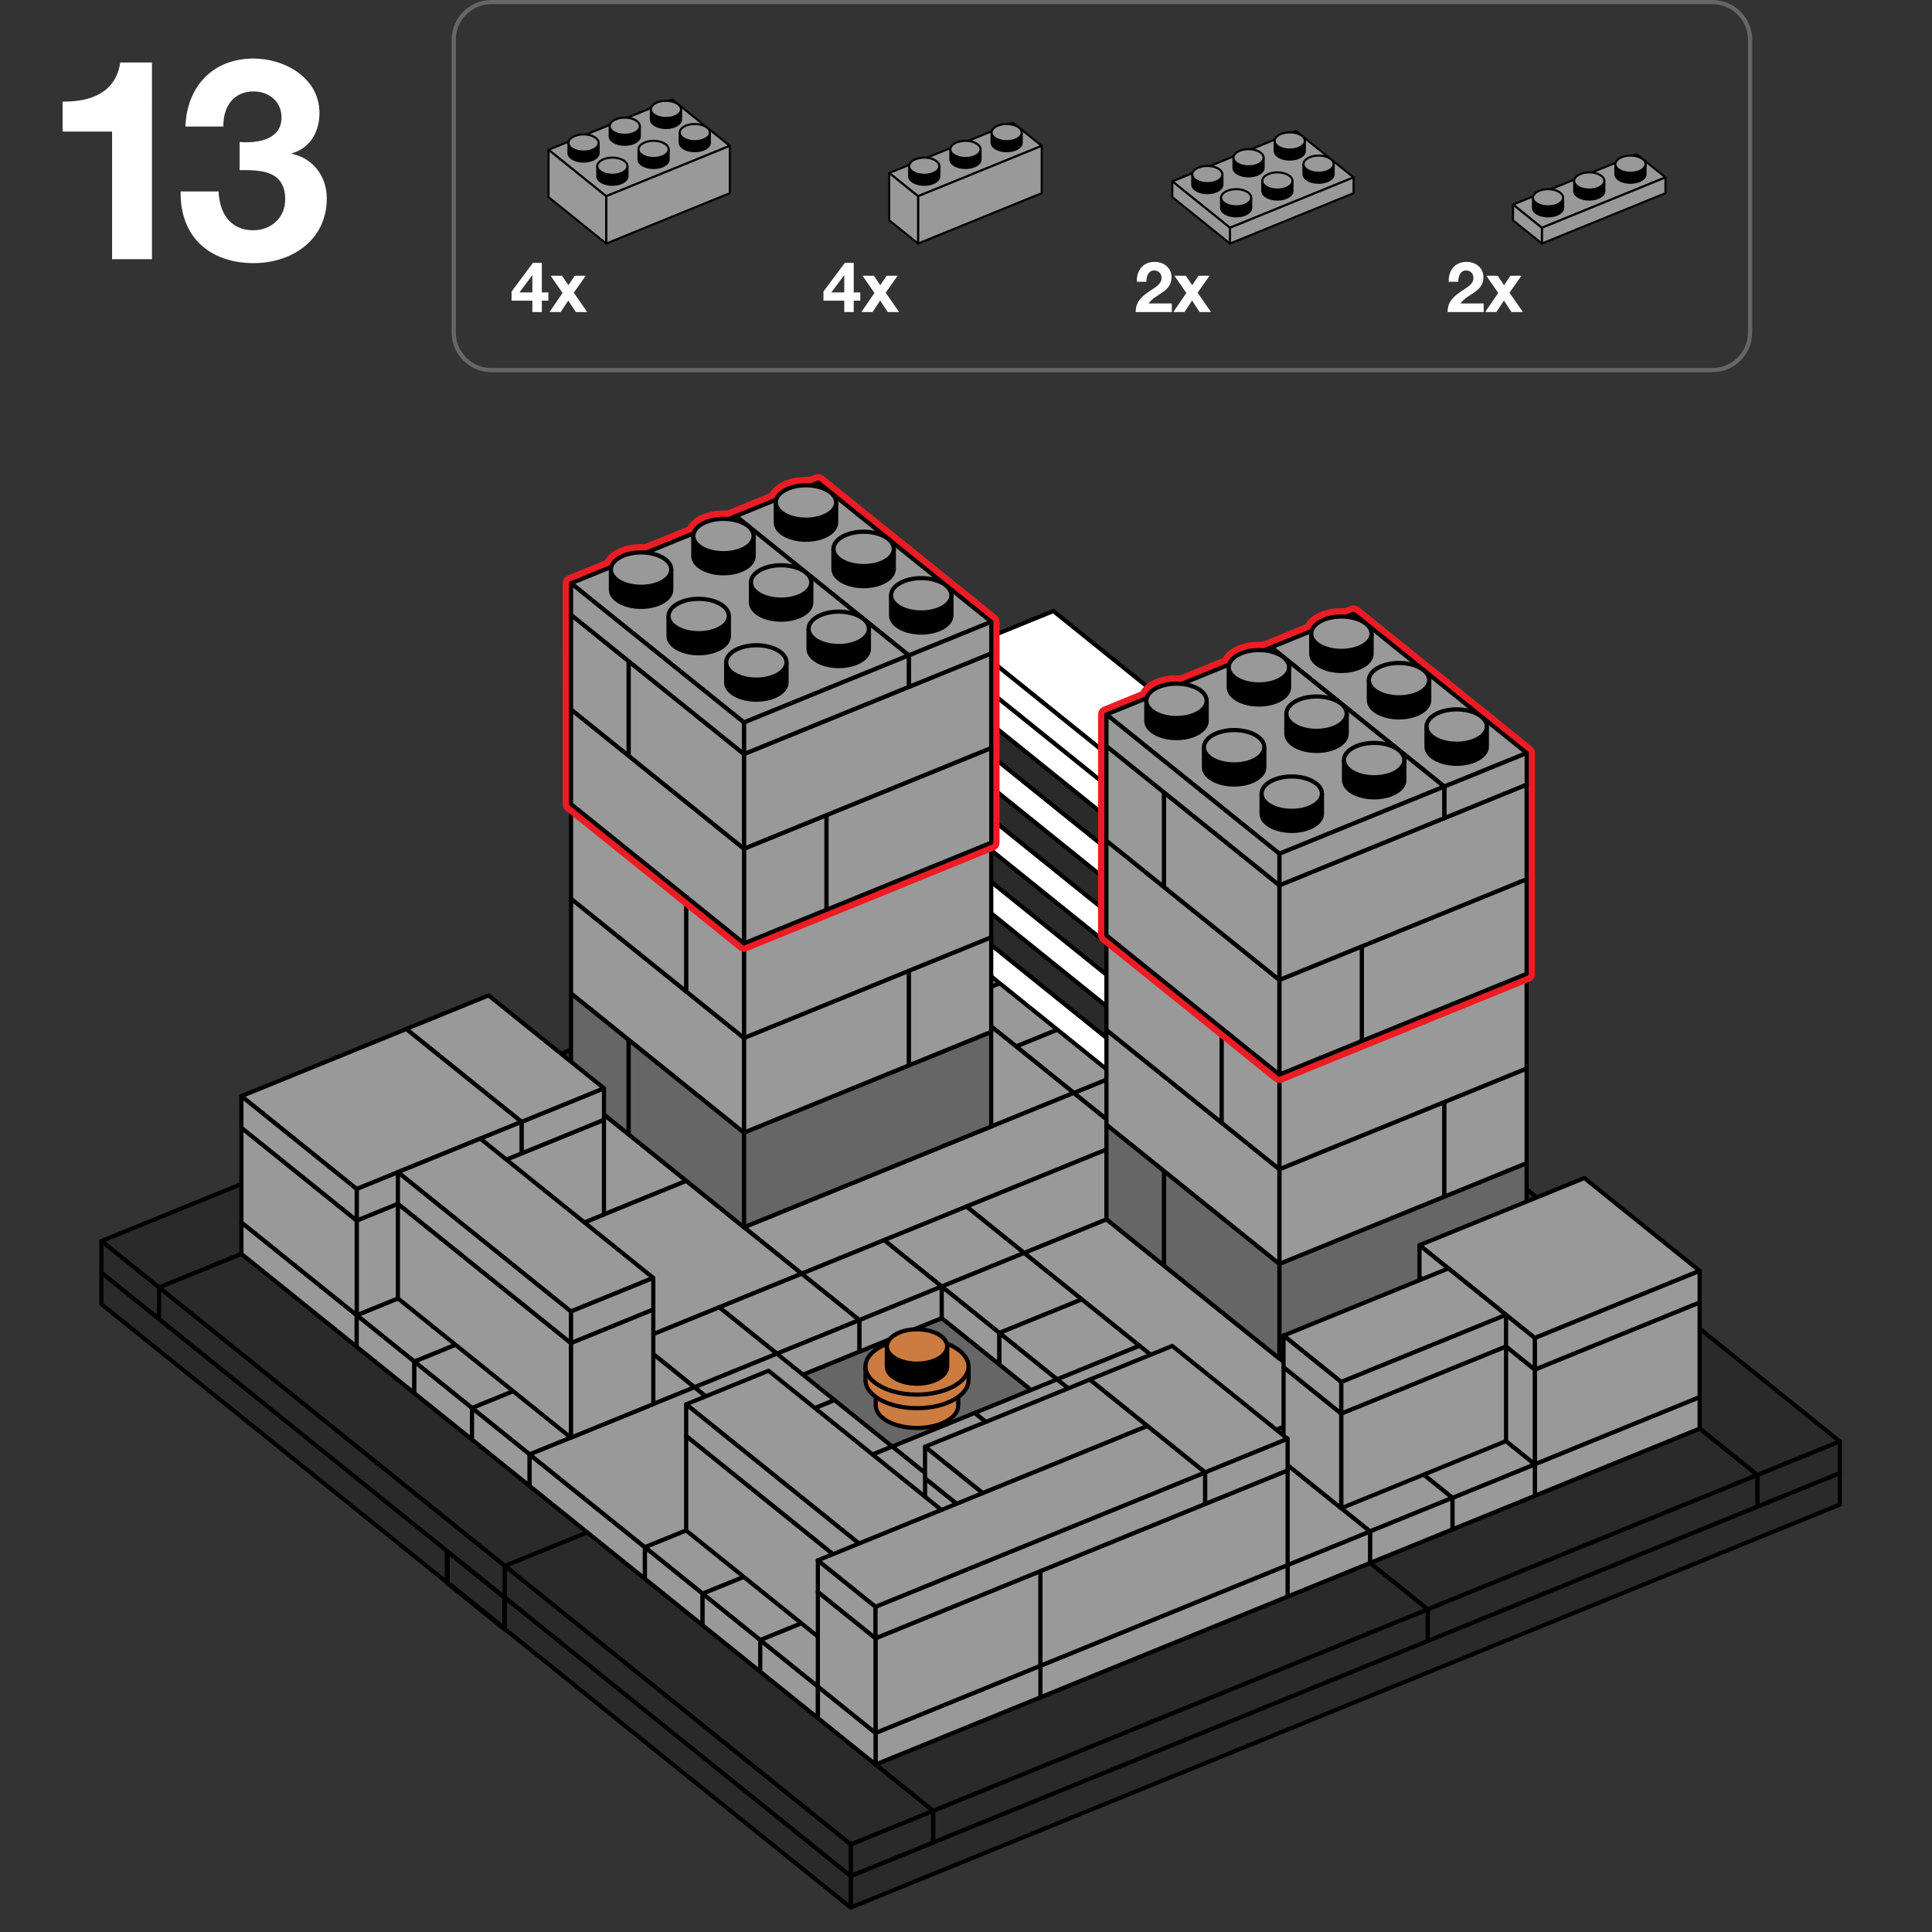 <?xml version="1.0" encoding="utf-8"?>
<!-- Generator: Adobe Illustrator 15.0.0, SVG Export Plug-In . SVG Version: 6.00 Build 0)  -->
<!DOCTYPE svg PUBLIC "-//W3C//DTD SVG 1.1//EN" "http://www.w3.org/Graphics/SVG/1.1/DTD/svg11.dtd">
<svg version="1.1" id="Layer_1" xmlns="http://www.w3.org/2000/svg" xmlns:xlink="http://www.w3.org/1999/xlink" x="0px" y="0px"
	 width="462px" height="462px" viewBox="0 0 462 462" enable-background="new 0 0 462 462" xml:space="preserve">
<rect x="0" y="0" width="462" height="462" fill="#333333" stroke="none"/>
<polygon fill="#999999" stroke="#000000" stroke-linejoin="round" stroke-miterlimit="10" points="309.99,256.391 270.573,272.449 
	256.784,261.35 296.202,245.289 "/>
<polygon fill="#666666" stroke="#000000" stroke-linejoin="round" stroke-miterlimit="10" points="252.779,337.391 213.358,353.451 
	185.79,331.252 225.209,315.189 "/>
<polygon fill="#2A2A2A" stroke="#000000" stroke-linejoin="round" stroke-miterlimit="10" points="24.253,311.859 106.949,378.461 
	106.949,370.918 24.253,304.318 "/>
<polygon fill="#2A2A2A" stroke="#000000" stroke-width="1.2" stroke-linejoin="round" stroke-miterlimit="10" points="
	106.949,378.461 120.736,389.562 120.736,382.018 106.949,370.918 "/>
<polygon fill="#2A2A2A" stroke="#000000" stroke-linejoin="round" stroke-miterlimit="10" points="203.432,456.162 439.943,359.793 
	439.943,352.248 203.432,448.619 "/>
<polygon fill="#2A2A2A" stroke="#000000" stroke-linejoin="round" stroke-miterlimit="10" points="120.736,389.561 203.432,456.162 
	203.432,448.619 120.736,382.018 "/>
<polygon fill="#2A2A2A" stroke="#000000" stroke-linejoin="round" stroke-miterlimit="10" points="156.301,259.689 38.041,307.877 
	24.256,296.775 142.512,248.588 "/>
<polygon fill="#2A2A2A" stroke="#000000" stroke-linejoin="round" stroke-miterlimit="10" points="24.256,304.318 38.041,315.42 
	38.041,307.877 24.256,296.775 "/>
<polygon fill="#2A2A2A" stroke="#000000" stroke-linejoin="round" stroke-miterlimit="10" points="439.949,344.699 420.238,352.729 
	337.542,286.129 357.253,278.1 "/>
<polygon fill="#2A2A2A" stroke="#000000" stroke-linejoin="round" stroke-miterlimit="10" points="420.238,360.273 439.949,352.242 
	439.949,344.699 420.238,352.729 "/>
<polygon fill="#2A2A2A" stroke="#000000" stroke-linejoin="round" stroke-miterlimit="10" points="420.238,352.729 341.398,384.854 
	327.613,373.752 406.449,341.627 "/>
<polygon fill="#2A2A2A" stroke="#000000" stroke-linejoin="round" stroke-miterlimit="10" points="341.398,392.396 420.238,360.271 
	420.238,352.729 341.398,384.854 "/>
<polygon fill="#2A2A2A" stroke="#000000" stroke-linejoin="round" stroke-miterlimit="10" points="140.447,366.445 120.736,374.475 
	38.041,307.877 57.752,299.848 "/>
<polygon fill="#2A2A2A" stroke="#000000" stroke-linejoin="round" stroke-miterlimit="10" points="38.041,307.877 38.041,315.418 
	120.736,382.021 120.736,374.475 "/>
<polygon fill="#2A2A2A" stroke="#000000" stroke-linejoin="round" stroke-miterlimit="10" points="341.403,384.857 223.144,433.045 
	209.358,421.943 327.614,373.756 "/>
<polygon fill="#2A2A2A" stroke="#000000" stroke-linejoin="round" stroke-miterlimit="10" points="223.144,440.588 341.403,392.4 
	341.403,384.857 223.144,433.045 "/>
<g>
	<polygon fill="#2A2A2A" stroke="#000000" stroke-linejoin="round" stroke-miterlimit="10" points="223.144,433.045 
		203.432,441.074 120.736,374.475 140.447,366.445 	"/>
	<polygon fill="#2A2A2A" stroke="#000000" stroke-linejoin="round" stroke-miterlimit="10" points="203.432,448.619 
		223.144,440.588 223.144,433.045 203.432,441.074 	"/>
	<polygon fill="#2A2A2A" stroke="#000000" stroke-linejoin="round" stroke-miterlimit="10" points="120.736,374.475 
		120.736,382.018 203.432,448.619 203.432,441.074 	"/>
</g>
<polygon fill="#999999" stroke="#000000" stroke-linejoin="round" stroke-miterlimit="10" points="268.624,223.09 229.206,239.148 
	215.417,228.049 254.835,211.989 "/>
<polygon fill="#999999" stroke="#000000" stroke-linejoin="round" stroke-miterlimit="10" points="282.413,234.189 242.995,250.248 
	229.206,239.148 268.624,223.088 "/>
<polygon fill="#999999" stroke="#000000" stroke-linejoin="round" stroke-miterlimit="10" points="296.202,245.291 256.784,261.35 
	242.995,250.25 282.413,234.189 "/>
<polygon fill="#999999" stroke="#000000" stroke-linejoin="round" stroke-miterlimit="10" points="256.784,261.35 237.075,269.379 
	195.71,236.068 215.417,228.04 "/>
<polygon fill="#999999" stroke="#000000" stroke-linejoin="round" stroke-miterlimit="10" points="164.13,282.383 144.421,290.412 
	116.837,268.199 136.544,260.17 "/>
<polygon fill="#999999" stroke="#000000" stroke-linejoin="round" stroke-miterlimit="10" points="57.729,299.842 85.296,322.045 
	85.296,314.502 57.729,292.303 "/>
<polygon fill="#999999" stroke="#000000" stroke-linejoin="round" stroke-miterlimit="10" points="270.538,272.457 191.7,304.582 
	177.915,293.48 256.749,261.355 "/>
<polygon fill="#999999" stroke="#000000" stroke-linejoin="round" stroke-miterlimit="10" points="191.704,304.582 152.282,320.641 
	124.71,298.441 164.13,282.383 "/>
<polygon fill="#999999" stroke="#000000" stroke-linejoin="round" stroke-miterlimit="10" points="138.503,309.545 99.085,325.604 
	85.296,314.504 124.714,298.443 "/>
<polygon fill="#999999" stroke="#000000" stroke-linejoin="round" stroke-miterlimit="10" points="85.296,322.045 99.085,333.148 
	99.085,325.604 85.296,314.504 "/>
<polygon fill="#999999" stroke="#000000" stroke-linejoin="round" stroke-miterlimit="10" points="152.292,320.646 112.874,336.705 
	99.085,325.605 138.503,309.545 "/>
<polygon fill="#999999" stroke="#000000" stroke-linejoin="round" stroke-miterlimit="10" points="99.085,333.146 112.874,344.25 
	112.874,336.705 99.085,325.605 "/>
<polygon fill="#999999" stroke="#000000" stroke-linejoin="round" stroke-miterlimit="10" points="323.741,267.5 244.902,299.625 
	231.118,288.523 309.952,256.398 "/>
<polygon fill="#999999" stroke="#000000" stroke-linejoin="round" stroke-miterlimit="10" points="319.759,336.004 300.05,344.033 
	244.902,299.625 264.609,291.596 "/>
<polygon fill="#999999" stroke="#000000" stroke-linejoin="round" stroke-miterlimit="10" points="244.907,299.623 225.196,307.652 
	211.409,296.553 231.118,288.523 "/>
<polygon fill="#999999" stroke="#000000" stroke-linejoin="round" stroke-miterlimit="10" points="225.198,307.652 205.487,315.682 
	191.7,304.582 211.409,296.553 "/>
<polygon fill="#999999" stroke="#000000" stroke-linejoin="round" stroke-miterlimit="10" points="205.487,323.227 225.198,315.197 
	225.198,307.652 205.487,315.682 "/>
<polygon fill="#999999" stroke="#000000" stroke-linejoin="round" stroke-miterlimit="10" points="205.489,315.682 185.778,323.711 
	171.991,312.611 191.7,304.582 "/>
<polygon fill="#999999" stroke="#000000" stroke-linejoin="round" stroke-miterlimit="10" points="185.778,331.256 205.489,323.227 
	205.489,315.682 185.778,323.711 "/>
<polygon fill="#999999" stroke="#000000" stroke-linejoin="round" stroke-miterlimit="10" points="185.78,323.711 166.069,331.74 
	152.282,320.641 171.991,312.611 "/>
<polygon fill="#999999" stroke="#000000" stroke-linejoin="round" stroke-miterlimit="10" points="166.081,331.746 126.663,347.805 
	112.874,336.705 152.292,320.645 "/>
<polygon fill="#999999" stroke="#000000" stroke-linejoin="round" stroke-miterlimit="10" points="112.874,344.246 126.663,355.35 
	126.663,347.805 112.874,336.705 "/>
<polygon fill="#999999" stroke="#000000" stroke-linejoin="round" stroke-miterlimit="10" points="199.567,334.811 179.856,342.84 
	166.069,331.74 185.778,323.711 "/>
<polygon fill="#999999" stroke="#000000" stroke-linejoin="round" stroke-miterlimit="10" points="367.014,357.684 406.434,341.623 
	406.434,334.08 367.014,350.139 "/>
<polygon fill="#999999" stroke="#000000" stroke-linejoin="round" stroke-miterlimit="10" points="347.322,365.725 367.031,357.697 
	367.031,350.152 347.322,358.182 "/>
<polygon fill="#999999" stroke="#000000" stroke-linejoin="round" stroke-miterlimit="10" points="367.031,350.152 347.322,358.182 
	319.738,335.971 339.445,327.941 "/>
<polygon fill="#999999" stroke="#000000" stroke-linejoin="round" stroke-miterlimit="10" points="347.322,358.182 327.613,366.211 
	300.029,344 319.736,335.971 "/>
<polygon fill="#999999" stroke="#000000" stroke-linejoin="round" stroke-miterlimit="10" points="327.613,373.754 347.322,365.729 
	347.322,358.182 327.613,366.211 "/>
<polygon fill="#999999" stroke="#000000" stroke-linejoin="round" stroke-miterlimit="10" points="213.354,345.91 193.644,353.939 
	179.856,342.84 199.565,334.811 "/>
<polygon fill="#999999" stroke="#000000" stroke-linejoin="round" stroke-miterlimit="10" points="126.649,347.799 126.649,355.34 
	154.222,377.543 154.222,369.998 "/>
<polygon fill="#999999" stroke="#000000" stroke-linejoin="round" stroke-miterlimit="10" points="193.644,353.939 154.222,369.998 
	126.649,347.799 166.069,331.74 "/>
<polygon fill="#999999" stroke="#000000" stroke-linejoin="round" stroke-miterlimit="10" points="258.695,310.723 238.984,318.752 
	225.198,307.652 244.907,299.623 "/>
<polygon fill="#999999" stroke="#000000" stroke-linejoin="round" stroke-miterlimit="10" points="225.198,315.193 238.984,326.297 
	238.984,318.752 225.198,307.652 "/>
<polygon fill="#999999" stroke="#000000" stroke-linejoin="round" stroke-miterlimit="10" points="272.484,321.822 252.773,329.852 
	238.986,318.752 258.695,310.723 "/>
<polygon fill="#999999" stroke="#000000" stroke-linejoin="round" stroke-miterlimit="10" points="238.986,326.293 252.773,337.396 
	252.773,329.852 238.986,318.752 "/>
<polygon fill="#999999" stroke="#000000" stroke-linejoin="round" stroke-miterlimit="10" points="286.273,332.922 266.562,340.951 
	252.775,329.852 272.484,321.822 "/>
<polygon fill="#999999" stroke="#000000" stroke-linejoin="round" stroke-miterlimit="10" points="266.564,340.951 246.854,348.98 
	233.066,337.881 252.775,329.852 "/>
<polygon fill="#999999" stroke="#000000" stroke-linejoin="round" stroke-miterlimit="10" points="246.855,348.98 227.146,357.01 
	213.358,345.91 233.066,337.881 "/>
<polygon fill="#999999" stroke="#000000" stroke-linejoin="round" stroke-miterlimit="10" points="227.142,357.01 207.431,365.039 
	193.644,353.939 213.353,345.91 "/>
<polygon fill="#999999" stroke="#000000" stroke-linejoin="round" stroke-miterlimit="10" points="207.429,365.039 168.011,381.098 
	154.222,369.998 193.64,353.938 "/>
<polygon fill="#999999" stroke="#000000" stroke-linejoin="round" stroke-miterlimit="10" points="154.222,377.539 168.011,388.643 
	168.011,381.098 154.222,369.998 "/>
<polygon fill="#999999" stroke="#000000" stroke-linejoin="round" stroke-miterlimit="10" points="221.218,376.141 181.8,392.199 
	168.011,381.1 207.429,365.039 "/>
<polygon fill="#999999" stroke="#000000" stroke-linejoin="round" stroke-miterlimit="10" points="168.011,388.641 181.8,399.744 
	181.8,392.199 168.011,381.1 "/>
<polygon fill="#999999" stroke="#000000" stroke-linejoin="round" stroke-miterlimit="10" points="307.904,381.783 327.613,373.756 
	327.613,366.211 307.904,374.24 "/>
<polygon fill="#999999" stroke="#000000" stroke-linejoin="round" stroke-miterlimit="10" points="327.613,366.211 307.904,374.24 
	280.318,352.029 300.027,344 "/>
<polygon fill="#999999" stroke="#000000" stroke-linejoin="round" stroke-miterlimit="10" points="248.782,405.883 307.907,381.793 
	307.907,374.25 248.782,398.34 "/>
<polygon fill="#999999" stroke="#000000" stroke-linejoin="round" stroke-miterlimit="10" points="181.8,399.74 195.589,410.844 
	195.589,403.299 181.8,392.199 "/>
<polygon fill="#999999" stroke="#000000" stroke-linejoin="round" stroke-miterlimit="10" points="235.006,387.24 195.589,403.299 
	181.8,392.199 221.218,376.139 "/>
<polygon fill="#999999" stroke="#000000" stroke-linejoin="round" stroke-miterlimit="10" points="209.376,421.943 248.798,405.885 
	248.798,398.34 209.376,414.398 "/>
<polygon fill="#999999" stroke="#000000" stroke-linejoin="round" stroke-miterlimit="10" points="195.589,410.84 209.376,421.943 
	209.376,414.398 195.589,403.299 "/>
<polygon fill="#999999" stroke="#000000" stroke-linejoin="round" stroke-miterlimit="10" points="248.782,398.34 307.909,374.248 
	307.909,351.615 248.782,375.705 "/>
<polygon fill="#999999" stroke="#000000" stroke-linejoin="round" stroke-miterlimit="10" points="221.216,376.137 248.782,398.34 
	248.782,375.705 221.216,353.506 "/>
<polygon fill="#999999" stroke="#000000" stroke-linejoin="round" stroke-miterlimit="10" points="164.078,365.986 205.443,399.299 
	205.443,376.67 164.078,343.357 "/>
<polygon fill="#999999" stroke="#000000" stroke-linejoin="round" stroke-miterlimit="10" points="209.36,414.398 248.782,398.34 
	248.782,375.705 209.36,391.764 "/>
<polygon fill="#999999" stroke="#000000" stroke-linejoin="round" stroke-miterlimit="10" points="195.573,403.295 209.36,414.398 
	209.36,391.764 195.573,380.664 "/>
<polygon fill="#999999" stroke="#000000" stroke-linejoin="round" stroke-miterlimit="10" points="225.152,361.098 205.443,369.127 
	164.078,335.816 183.785,327.787 "/>
<polygon fill="#999999" stroke="#000000" stroke-linejoin="round" stroke-miterlimit="10" points="164.078,343.357 205.443,376.67 
	205.443,369.127 164.078,335.816 "/>
<polygon fill="#999999" stroke="#000000" stroke-linejoin="round" stroke-miterlimit="10" points="274.409,340.994 234.991,357.053 
	221.202,345.953 260.62,329.893 "/>
<polygon fill="#999999" stroke="#000000" stroke-linejoin="round" stroke-miterlimit="10" points="221.202,353.494 234.991,364.598 
	234.991,357.053 221.202,345.953 "/>
<g>
	<polygon fill="#999999" stroke="#000000" stroke-linejoin="round" stroke-miterlimit="10" points="195.575,380.66 209.36,391.764 
		209.36,384.219 195.575,373.119 	"/>
	<polygon fill="#999999" stroke="#000000" stroke-linejoin="round" stroke-miterlimit="10" points="209.36,391.764 288.198,359.641 
		288.198,352.096 209.36,384.221 	"/>
	<polygon fill="#999999" stroke="#000000" stroke-linejoin="round" stroke-miterlimit="10" points="288.198,352.096 209.36,384.221 
		195.575,373.119 274.409,340.994 	"/>
</g>
<polygon fill="#FFFFFF" stroke="#000000" stroke-linejoin="round" stroke-miterlimit="10" points="232.178,229.583 287.307,273.982 
	287.307,266.438 232.178,222.042 "/>
<polygon fill="#2A2A2A" stroke="#000000" stroke-linejoin="round" stroke-miterlimit="10" points="232.178,222.038 287.307,266.438 
	287.307,258.893 232.178,214.497 "/>
<polygon fill="#FFFFFF" stroke="#000000" stroke-linejoin="round" stroke-miterlimit="10" points="232.178,214.493 287.307,258.893 
	287.307,251.348 232.178,206.952 "/>
<polygon fill="#2A2A2A" stroke="#000000" stroke-linejoin="round" stroke-miterlimit="10" points="232.178,206.948 287.307,251.348 
	287.307,243.803 232.178,199.407 "/>
<polygon fill="#FFFFFF" stroke="#000000" stroke-linejoin="round" stroke-miterlimit="10" points="232.178,199.405 287.307,243.805 
	287.307,236.26 232.178,191.864 "/>
<polygon fill="#2A2A2A" stroke="#000000" stroke-linejoin="round" stroke-miterlimit="10" points="232.178,191.86 287.307,236.26 
	287.307,228.715 232.178,184.319 "/>
<polygon fill="#FFFFFF" stroke="#000000" stroke-linejoin="round" stroke-miterlimit="10" points="232.178,184.315 287.307,228.715 
	287.307,221.17 232.178,176.774 "/>
<polygon fill="#2A2A2A" stroke="#000000" stroke-linejoin="round" stroke-miterlimit="10" points="232.178,176.771 287.307,221.17 
	287.307,213.625 232.178,169.228 "/>
<polygon fill="#666666" stroke="#000000" stroke-linejoin="round" stroke-miterlimit="10" points="136.544,260.164 150.333,271.268 
	150.333,248.633 136.544,237.533 "/>
<polygon fill="#666666" stroke="#000000" stroke-linejoin="round" stroke-miterlimit="10" points="177.899,293.471 237.025,269.379 
	237.025,246.746 177.899,270.836 "/>
<polygon fill="#666666" stroke="#000000" stroke-linejoin="round" stroke-miterlimit="10" points="150.333,271.268 177.899,293.471 
	177.899,270.836 150.333,248.637 "/>
<polygon fill="#666666" stroke="#000000" stroke-linejoin="round" stroke-miterlimit="10" points="264.58,291.555 278.369,302.658 
	278.369,280.023 264.58,268.924 "/>
<polygon fill="#666666" stroke="#000000" stroke-linejoin="round" stroke-miterlimit="10" points="305.936,324.861 365.062,300.771 
	365.062,278.137 305.936,302.229 "/>
<polygon fill="#666666" stroke="#000000" stroke-linejoin="round" stroke-miterlimit="10" points="278.369,302.658 305.936,324.861 
	305.936,302.229 278.369,280.027 "/>
<polygon fill="#999999" stroke="#000000" stroke-linejoin="round" stroke-miterlimit="10" points="367.014,350.141 406.434,334.08 
	406.434,311.447 367.014,327.506 "/>
<polygon fill="#999999" stroke="#000000" stroke-linejoin="round" stroke-miterlimit="10" points="339.448,327.938 367.014,350.141 
	367.014,327.506 339.448,305.307 "/>
<polygon fill="#999999" stroke="#000000" stroke-linejoin="round" stroke-miterlimit="10" points="320.723,360.66 360.145,344.602 
	360.145,321.967 320.723,338.025 "/>
<polygon fill="#999999" stroke="#000000" stroke-linejoin="round" stroke-miterlimit="10" points="306.936,349.557 320.723,360.66 
	320.723,338.025 306.936,326.926 "/>
<g>
	<polygon fill="#999999" stroke="#000000" stroke-linejoin="round" stroke-miterlimit="10" points="406.436,303.902 
		367.014,319.961 339.441,297.762 378.861,281.703 	"/>
	<polygon fill="#999999" stroke="#000000" stroke-linejoin="round" stroke-miterlimit="10" points="367.014,319.961 
		367.014,327.506 406.436,311.447 406.436,303.902 	"/>
	<polygon fill="#999999" stroke="#000000" stroke-linejoin="round" stroke-miterlimit="10" points="339.441,297.762 
		339.441,305.305 367.014,327.506 367.014,319.961 	"/>
</g>
<g>
	<g>
		<g>
			<polygon fill="#999999" stroke="#000000" stroke-linejoin="round" stroke-miterlimit="10" points="360.141,314.422 
				320.723,330.48 306.934,319.381 346.352,303.32 			"/>
			<polygon fill="#999999" stroke="#000000" stroke-linejoin="round" stroke-miterlimit="10" points="320.723,338.025 
				360.141,321.965 360.141,314.422 320.723,330.48 			"/>
			<polygon fill="#999999" stroke="#000000" stroke-linejoin="round" stroke-miterlimit="10" points="306.934,326.922 
				320.723,338.025 320.723,330.48 306.934,319.381 			"/>
		</g>
	</g>
</g>
<polygon fill="#999999" stroke="#000000" stroke-linejoin="round" stroke-miterlimit="10" points="85.296,314.506 144.423,290.414 
	144.423,267.781 85.296,291.871 "/>
<polygon fill="#999999" stroke="#000000" stroke-linejoin="round" stroke-miterlimit="10" points="57.729,292.303 85.296,314.506 
	85.296,291.871 57.729,269.672 "/>
<polygon fill="#999999" stroke="#000000" stroke-linejoin="round" stroke-miterlimit="10" points="136.515,343.789 156.224,335.762 
	156.224,313.131 136.515,321.16 "/>
<polygon fill="#999999" stroke="#000000" stroke-linejoin="round" stroke-miterlimit="10" points="95.149,310.479 136.515,343.791 
	136.515,321.16 95.149,287.85 "/>
<polygon fill="#999999" stroke="#000000" stroke-linejoin="round" stroke-miterlimit="10" points="124.718,275.812 144.427,267.785 
	144.427,260.24 124.718,268.27 "/>
<polygon fill="#999999" stroke="#000000" stroke-linejoin="round" stroke-miterlimit="10" points="144.427,260.24 124.718,268.27 
	97.133,246.057 116.841,238.027 "/>
<g>
	<polygon fill="#999999" stroke="#000000" stroke-linejoin="round" stroke-miterlimit="10" points="124.718,268.268 85.296,284.326 
		57.724,262.127 97.144,246.068 	"/>
	<polygon fill="#999999" stroke="#000000" stroke-linejoin="round" stroke-miterlimit="10" points="85.296,284.326 85.296,291.871 
		124.718,275.812 124.718,268.268 	"/>
	<polygon fill="#999999" stroke="#000000" stroke-linejoin="round" stroke-miterlimit="10" points="57.724,262.127 57.724,269.668 
		85.296,291.871 85.296,284.326 	"/>
</g>
<g>
	<polygon fill="#999999" stroke="#000000" stroke-linejoin="round" stroke-miterlimit="10" points="156.224,305.588 
		136.515,313.617 95.149,280.307 114.856,272.277 	"/>
	<polygon fill="#999999" stroke="#000000" stroke-linejoin="round" stroke-miterlimit="10" points="136.515,321.16 156.224,313.133 
		156.224,305.588 136.515,313.617 	"/>
	<polygon fill="#999999" stroke="#000000" stroke-linejoin="round" stroke-miterlimit="10" points="95.149,287.85 136.515,321.16 
		136.515,313.617 95.149,280.307 	"/>
</g>
<polygon fill="#999999" stroke="#000000" stroke-linejoin="round" stroke-miterlimit="10" points="217.319,254.773 237.027,246.746 
	237.027,224.115 217.319,232.145 "/>
<g>
	<g>
		<polygon fill="#999999" stroke="#000000" stroke-linejoin="round" stroke-miterlimit="10" points="177.899,270.836 
			217.319,254.773 217.319,232.143 177.899,248.203 		"/>
		<polygon fill="#999999" stroke="#000000" stroke-linejoin="round" stroke-miterlimit="10" points="136.551,237.533 
			177.899,270.836 177.899,248.203 136.551,214.905 		"/>
	</g>
</g>
<polygon fill="#999999" stroke="#000000" stroke-linejoin="round" stroke-miterlimit="10" points="345.354,286.164 365.062,278.137 
	365.062,255.506 345.354,263.535 "/>
<polygon fill="#999999" stroke="#000000" stroke-linejoin="round" stroke-miterlimit="10" points="305.934,302.229 345.354,286.166 
	345.354,263.535 305.934,279.596 "/>
<polygon fill="#999999" stroke="#000000" stroke-linejoin="round" stroke-miterlimit="10" points="264.585,268.926 305.934,302.229 
	305.934,279.596 264.585,246.297 "/>
<polygon fill="#FFFFFF" stroke="#000000" stroke-linejoin="round" stroke-miterlimit="10" points="232.178,169.227 287.307,213.627 
	287.307,206.083 232.178,161.687 "/>
<polygon fill="#FFFFFF" stroke="#000000" stroke-linejoin="round" stroke-miterlimit="10" points="307.018,190.512 287.307,198.54 
	232.178,154.144 251.887,146.114 "/>
<polygon fill="#FFFFFF" stroke="#000000" stroke-linejoin="round" stroke-miterlimit="10" points="232.178,161.684 287.307,206.084 
	287.307,198.54 232.178,154.144 "/>
<g>
	<g>
		<polygon fill="#999999" stroke="#000000" stroke-linejoin="round" stroke-miterlimit="10" points="136.551,214.905 
			164.117,237.107 164.117,214.473 136.551,192.274 		"/>
	</g>
</g>
<g>
	<g>
		<polygon fill="#999999" stroke="#000000" stroke-linejoin="round" stroke-miterlimit="10" points="177.906,248.211 
			237.031,224.12 237.031,201.487 177.906,225.577 		"/>
		<polygon fill="#999999" stroke="#000000" stroke-linejoin="round" stroke-miterlimit="10" points="164.117,237.107 
			177.906,248.211 177.906,225.577 164.117,214.477 		"/>
	</g>
</g>
<polygon fill="#999999" stroke="#000000" stroke-linejoin="round" stroke-miterlimit="10" points="264.582,246.291 292.148,268.494 
	292.148,245.859 264.582,223.661 "/>
<polygon fill="#999999" stroke="#000000" stroke-linejoin="round" stroke-miterlimit="10" points="305.938,279.598 365.062,255.506 
	365.062,232.873 305.938,256.963 "/>
<polygon fill="#999999" stroke="#000000" stroke-linejoin="round" stroke-miterlimit="10" points="292.148,268.494 305.938,279.598 
	305.938,256.963 292.148,245.863 "/>
<g>
	<g>
		<path fill="#CC7C41" stroke="#000000" stroke-miterlimit="10" d="M209.43,329.043v7.057c0,2.965,4.411,5.367,9.855,5.367
			c5.447,0,9.859-2.402,9.859-5.367v-7.057H209.43z"/>
	</g>
	<g>
		<path fill="#CC7C41" stroke="#000000" stroke-miterlimit="10" d="M206.965,326.777v3.25c0,3.705,5.515,6.711,12.319,6.711
			c6.81,0,12.323-3.006,12.323-6.711v-3.25"/>
	</g>
	<g>
		<path fill="#CC7C41" stroke="#000000" stroke-miterlimit="10" d="M231.607,326.777c0,3.705-5.516,6.711-12.323,6.711
			c-6.805,0-12.319-3.006-12.319-6.711s5.515-6.709,12.319-6.709C226.094,320.068,231.607,323.072,231.607,326.777z"/>
	</g>
	<g>
		<path stroke="#000000" stroke-miterlimit="10" d="M212.072,326.777c0,2.27,3.23,4.107,7.217,4.107c3.984,0,7.215-1.84,7.215-4.107
			v-4.799c0,2.268-3.23,4.105-7.215,4.105c-3.986,0-7.217-1.84-7.217-4.105V326.777z"/>
	</g>
	<g>
		<ellipse fill="#CC7C41" stroke="#000000" stroke-miterlimit="10" cx="219.288" cy="321.979" rx="7.216" ry="4.107"/>
	</g>
</g>
<polygon fill="#999999" stroke="#000000" stroke-linejoin="round" stroke-miterlimit="10" points="307.907,344.066 288.198,352.096 
	260.613,329.885 280.32,321.855 "/>
<polygon fill="#999999" stroke="#000000" stroke-linejoin="round" stroke-miterlimit="10" points="288.198,359.639 307.907,351.611 
	307.907,344.066 288.198,352.096 "/>
<path fill="#666666" d="M409.5,0c5.247,0,9.5,4.253,9.5,9.5v70c0,5.246-4.253,9.5-9.5,9.5h-292c-5.246,0-9.5-4.254-9.5-9.5v-70
	c0-5.247,4.254-9.5,9.5-9.5H409.5z M109,79.5c0,4.694,3.806,8.5,8.5,8.5h292c4.693,0,8.5-3.806,8.5-8.5v-70
	c0-4.694-3.807-8.5-8.5-8.5h-292c-4.694,0-8.5,3.806-8.5,8.5V79.5z"/>
<g>
	<g>
		<polygon fill="#999999" stroke="#000000" stroke-width="0.5" stroke-linejoin="round" stroke-miterlimit="10" points="
			398.267,42.423 368.703,54.469 361.809,48.919 391.371,36.872 		"/>
		<polygon fill="#999999" stroke="#000000" stroke-width="0.5" stroke-linejoin="round" stroke-miterlimit="10" points="
			368.703,58.241 398.267,46.194 398.267,42.423 368.703,54.469 		"/>
		<polygon fill="#999999" stroke="#000000" stroke-width="0.5" stroke-linejoin="round" stroke-miterlimit="10" points="
			361.809,52.689 368.703,58.241 368.703,54.469 361.809,48.919 		"/>
	</g>
	<g>
		<path stroke="#000000" stroke-width="0.5" stroke-miterlimit="10" d="M366.577,49.686c0,1.135,1.615,2.055,3.606,2.055
			c1.992,0,3.608-0.92,3.608-2.055v-2.4c0,1.135-1.616,2.055-3.608,2.055c-1.991,0-3.606-0.92-3.606-2.055V49.686z"/>
		<path stroke="#000000" stroke-width="0.5" stroke-miterlimit="10" d="M376.431,45.67c0,1.134,1.616,2.054,3.608,2.054
			s3.607-0.92,3.607-2.054v-2.4c0,1.135-1.615,2.055-3.607,2.055s-3.608-0.92-3.608-2.055V45.67z"/>
		<path stroke="#000000" stroke-width="0.5" stroke-miterlimit="10" d="M386.285,41.653c0,1.135,1.615,2.055,3.606,2.055
			c1.993,0,3.608-0.92,3.608-2.055v-2.399c0,1.134-1.615,2.054-3.608,2.054c-1.991,0-3.606-0.92-3.606-2.054V41.653z"/>
	</g>
	<g>
		
			<ellipse fill="#999999" stroke="#000000" stroke-width="0.5" stroke-linejoin="round" stroke-miterlimit="10" cx="370.185" cy="47.285" rx="3.608" ry="2.055"/>
		
			<ellipse fill="#999999" stroke="#000000" stroke-width="0.5" stroke-linejoin="round" stroke-miterlimit="10" cx="380.039" cy="43.27" rx="3.608" ry="2.055"/>
		
			<ellipse fill="#999999" stroke="#000000" stroke-width="0.5" stroke-linejoin="round" stroke-miterlimit="10" cx="389.893" cy="39.254" rx="3.608" ry="2.054"/>
	</g>
</g>
<g>
	<g>
		<polygon fill="#999999" stroke="#000000" stroke-width="0.5" stroke-linejoin="round" stroke-miterlimit="10" points="
			323.684,42.425 294.121,54.47 280.338,43.37 309.9,31.325 		"/>
		<polygon fill="#999999" stroke="#000000" stroke-width="0.5" stroke-linejoin="round" stroke-miterlimit="10" points="
			294.121,58.241 323.684,46.196 323.684,42.425 294.121,54.47 		"/>
		<polygon fill="#999999" stroke="#000000" stroke-width="0.5" stroke-linejoin="round" stroke-miterlimit="10" points="
			280.338,47.14 294.121,58.241 294.121,54.47 280.338,43.37 		"/>
	</g>
	<g>
		<path stroke="#000000" stroke-width="0.5" stroke-miterlimit="10" d="M291.996,49.687c0,1.135,1.615,2.055,3.607,2.055
			s3.606-0.92,3.606-2.055v-2.4c0,1.135-1.614,2.055-3.606,2.055s-3.607-0.92-3.607-2.055V49.687z"/>
		<path stroke="#000000" stroke-width="0.5" stroke-miterlimit="10" d="M301.85,45.671c0,1.133,1.615,2.053,3.607,2.053
			s3.607-0.92,3.607-2.053v-2.4c0,1.135-1.615,2.055-3.607,2.055s-3.607-0.92-3.607-2.055V45.671z"/>
		<path stroke="#000000" stroke-width="0.5" stroke-miterlimit="10" d="M311.703,41.653c0,1.135,1.615,2.055,3.606,2.055
			c1.994,0,3.609-0.92,3.609-2.055v-2.398c0,1.133-1.615,2.053-3.609,2.053c-1.991,0-3.606-0.92-3.606-2.053V41.653z"/>
		<path stroke="#000000" stroke-width="0.5" stroke-miterlimit="10" d="M285.105,44.138c0,1.135,1.615,2.055,3.606,2.055
			c1.992,0,3.606-0.92,3.606-2.055v-2.4c0,1.135-1.614,2.055-3.606,2.055c-1.991,0-3.606-0.92-3.606-2.055V44.138z"/>
		<path stroke="#000000" stroke-width="0.5" stroke-miterlimit="10" d="M294.959,40.122c0,1.133,1.615,2.053,3.607,2.053
			s3.606-0.92,3.606-2.053v-2.4c0,1.135-1.614,2.055-3.606,2.055s-3.607-0.92-3.607-2.055V40.122z"/>
		<path stroke="#000000" stroke-width="0.5" stroke-miterlimit="10" d="M304.812,36.104c0,1.135,1.614,2.055,3.606,2.055
			c1.994,0,3.609-0.92,3.609-2.055v-2.398c0,1.133-1.615,2.053-3.609,2.053c-1.992,0-3.606-0.92-3.606-2.053V36.104z"/>
	</g>
	<g>
		
			<ellipse fill="#999999" stroke="#000000" stroke-width="0.5" stroke-linejoin="round" stroke-miterlimit="10" cx="295.604" cy="47.286" rx="3.607" ry="2.055"/>
		
			<ellipse fill="#999999" stroke="#000000" stroke-width="0.5" stroke-linejoin="round" stroke-miterlimit="10" cx="305.457" cy="43.271" rx="3.607" ry="2.055"/>
		
			<ellipse fill="#999999" stroke="#000000" stroke-width="0.5" stroke-linejoin="round" stroke-miterlimit="10" cx="315.312" cy="39.255" rx="3.607" ry="2.053"/>
		
			<ellipse fill="#999999" stroke="#000000" stroke-width="0.5" stroke-linejoin="round" stroke-miterlimit="10" cx="288.713" cy="41.737" rx="3.607" ry="2.055"/>
		
			<ellipse fill="#999999" stroke="#000000" stroke-width="0.5" stroke-linejoin="round" stroke-miterlimit="10" cx="298.566" cy="37.722" rx="3.606" ry="2.055"/>
		
			<ellipse fill="#999999" stroke="#000000" stroke-width="0.5" stroke-linejoin="round" stroke-miterlimit="10" cx="308.421" cy="33.706" rx="3.608" ry="2.053"/>
	</g>
</g>
<g>
	<path fill="#FFFFFF" d="M271.85,67.377c-0.084-2.688,1.443-4.754,4.267-4.754c2.149,0,4.032,1.377,4.032,3.679
		c0,1.764-0.94,2.738-2.101,3.562c-1.159,0.824-2.536,1.495-3.394,2.705h5.561v2.05h-8.635c0.018-2.722,1.68-3.881,3.713-5.258
		c1.041-0.706,2.453-1.428,2.469-2.873c0-1.108-0.738-1.814-1.764-1.814c-1.411,0-1.865,1.461-1.865,2.705h-2.283V67.377z"/>
	<path fill="#FFFFFF" d="M283.693,70.049l-2.857-4.116h2.723l1.528,2.268l1.513-2.268h2.637l-2.854,4.065l3.209,4.62h-2.723
		l-1.813-2.738l-1.813,2.738h-2.671L283.693,70.049z"/>
</g>
<g>
	<path fill="#FFFFFF" d="M346.431,67.377c-0.084-2.688,1.444-4.754,4.268-4.754c2.149,0,4.033,1.377,4.033,3.679
		c0,1.764-0.941,2.738-2.102,3.562c-1.16,0.824-2.536,1.495-3.394,2.705h5.561v2.05h-8.635c0.017-2.722,1.68-3.881,3.713-5.258
		c1.041-0.706,2.453-1.428,2.469-2.873c0-1.108-0.738-1.814-1.764-1.814c-1.411,0-1.865,1.461-1.865,2.705h-2.284V67.377z"/>
	<path fill="#FFFFFF" d="M358.275,70.049l-2.857-4.116h2.723l1.528,2.268l1.513-2.268h2.638l-2.855,4.065l3.209,4.62h-2.723
		l-1.814-2.738l-1.812,2.738h-2.671L358.275,70.049z"/>
</g>
<g>
	<g>
		<polygon fill="#999999" stroke="#000000" stroke-width="0.5" stroke-linejoin="round" stroke-miterlimit="10" points="
			174.519,34.878 144.955,46.923 131.172,35.823 160.734,23.778 		"/>
		<polygon fill="#999999" stroke="#000000" stroke-width="0.5" stroke-linejoin="round" stroke-miterlimit="10" points="
			144.955,58.241 174.519,46.194 174.519,34.878 144.955,46.923 		"/>
		<polygon fill="#999999" stroke="#000000" stroke-width="0.5" stroke-linejoin="round" stroke-miterlimit="10" points="
			131.172,47.14 144.955,58.241 144.955,46.923 131.172,35.823 		"/>
	</g>
	<g>
		<path stroke="#000000" stroke-width="0.5" stroke-miterlimit="10" d="M142.829,42.14c0,1.135,1.615,2.055,3.607,2.055
			c1.992,0,3.608-0.92,3.608-2.055v-2.4c0,1.135-1.616,2.055-3.608,2.055s-3.607-0.92-3.607-2.055V42.14z"/>
		<path stroke="#000000" stroke-width="0.5" stroke-miterlimit="10" d="M152.683,38.124c0,1.135,1.616,2.055,3.608,2.055
			s3.607-0.92,3.607-2.055v-2.4c0,1.135-1.615,2.055-3.607,2.055s-3.608-0.92-3.608-2.055V38.124z"/>
		<path stroke="#000000" stroke-width="0.5" stroke-miterlimit="10" d="M162.537,34.108c0,1.135,1.615,2.055,3.607,2.055
			c1.993,0,3.608-0.92,3.608-2.055v-2.4c0,1.135-1.615,2.055-3.608,2.055c-1.992,0-3.607-0.92-3.607-2.055V34.108z"/>
		<path stroke="#000000" stroke-width="0.5" stroke-miterlimit="10" d="M135.938,36.591c0,1.135,1.615,2.055,3.607,2.055
			c1.992,0,3.608-0.92,3.608-2.055v-2.4c0,1.135-1.616,2.055-3.608,2.055c-1.992,0-3.607-0.92-3.607-2.055V36.591z"/>
		<path stroke="#000000" stroke-width="0.5" stroke-miterlimit="10" d="M145.792,32.575c0,1.135,1.616,2.055,3.608,2.055
			c1.992,0,3.607-0.92,3.607-2.055v-2.4c0,1.135-1.615,2.055-3.607,2.055c-1.992,0-3.608-0.92-3.608-2.055V32.575z"/>
		<path stroke="#000000" stroke-width="0.5" stroke-miterlimit="10" d="M155.646,28.56c0,1.135,1.615,2.055,3.607,2.055
			c1.993,0,3.608-0.92,3.608-2.055v-2.4c0,1.135-1.615,2.055-3.608,2.055c-1.992,0-3.607-0.92-3.607-2.055V28.56z"/>
	</g>
	<g>
		
			<ellipse fill="#999999" stroke="#000000" stroke-width="0.5" stroke-linejoin="round" stroke-miterlimit="10" cx="146.437" cy="39.739" rx="3.608" ry="2.055"/>
		
			<ellipse fill="#999999" stroke="#000000" stroke-width="0.5" stroke-linejoin="round" stroke-miterlimit="10" cx="156.291" cy="35.724" rx="3.608" ry="2.055"/>
		
			<ellipse fill="#999999" stroke="#000000" stroke-width="0.5" stroke-linejoin="round" stroke-miterlimit="10" cx="166.145" cy="31.708" rx="3.608" ry="2.055"/>
		
			<ellipse fill="#999999" stroke="#000000" stroke-width="0.5" stroke-linejoin="round" stroke-miterlimit="10" cx="139.546" cy="34.19" rx="3.608" ry="2.055"/>
		
			<ellipse fill="#999999" stroke="#000000" stroke-width="0.5" stroke-linejoin="round" stroke-miterlimit="10" cx="149.4" cy="30.175" rx="3.608" ry="2.055"/>
		
			<ellipse fill="#999999" stroke="#000000" stroke-width="0.5" stroke-linejoin="round" stroke-miterlimit="10" cx="159.254" cy="26.159" rx="3.608" ry="2.055"/>
	</g>
</g>
<g>
	<g>
		<polygon fill="#999999" stroke="#000000" stroke-width="0.5" stroke-linejoin="round" stroke-miterlimit="10" points="
			249.1,34.88 219.537,46.925 212.643,41.374 242.205,29.329 		"/>
		<polygon fill="#999999" stroke="#000000" stroke-width="0.5" stroke-linejoin="round" stroke-miterlimit="10" points="
			219.537,58.241 249.1,46.196 249.1,34.88 219.537,46.925 		"/>
		<polygon fill="#999999" stroke="#000000" stroke-width="0.5" stroke-linejoin="round" stroke-miterlimit="10" points="
			212.643,52.69 219.537,58.241 219.537,46.925 212.643,41.374 		"/>
	</g>
	<g>
		<path stroke="#000000" stroke-width="0.5" stroke-miterlimit="10" d="M217.41,42.142c0,1.135,1.615,2.055,3.607,2.055
			c1.992,0,3.609-0.92,3.609-2.055v-2.4c0,1.135-1.617,2.055-3.609,2.055c-1.992,0-3.607-0.92-3.607-2.055V42.142z"/>
		<path stroke="#000000" stroke-width="0.5" stroke-miterlimit="10" d="M227.264,38.126c0,1.133,1.617,2.053,3.609,2.053
			s3.607-0.92,3.607-2.053v-2.4c0,1.135-1.615,2.055-3.607,2.055s-3.609-0.92-3.609-2.055V38.126z"/>
		<path stroke="#000000" stroke-width="0.5" stroke-miterlimit="10" d="M237.119,34.108c0,1.135,1.615,2.055,3.607,2.055
			c1.991,0,3.606-0.92,3.606-2.055V31.71c0,1.133-1.615,2.053-3.606,2.053c-1.992,0-3.607-0.92-3.607-2.053V34.108z"/>
	</g>
	<g>
		
			<ellipse fill="#999999" stroke="#000000" stroke-width="0.5" stroke-linejoin="round" stroke-miterlimit="10" cx="221.019" cy="39.741" rx="3.608" ry="2.055"/>
		
			<ellipse fill="#999999" stroke="#000000" stroke-width="0.5" stroke-linejoin="round" stroke-miterlimit="10" cx="230.872" cy="35.726" rx="3.608" ry="2.055"/>
		
			<ellipse fill="#999999" stroke="#000000" stroke-width="0.5" stroke-linejoin="round" stroke-miterlimit="10" cx="240.727" cy="31.71" rx="3.607" ry="2.053"/>
	</g>
</g>
<g>
	<path fill="#FFFFFF" d="M36.342,61.98H26.8V31.471H14.973v-7.19c6.653,0.135,12.768-2.15,13.776-9.34h7.594L36.342,61.98
		L36.342,61.98z"/>
	<path fill="#FFFFFF" d="M57.309,33.958c4.1,0.336,10.013-0.47,10.013-5.846c0-3.965-3.159-6.25-6.653-6.25
		c-4.771,0-7.325,3.562-7.258,8.4h-9.072C44.675,20.652,50.925,14,60.602,14c7.526,0,15.792,4.637,15.792,13.037
		c0,4.435-2.218,8.4-6.585,9.609v0.135c5.174,1.142,8.333,5.443,8.333,10.685c0,9.878-8.266,15.456-17.472,15.456
		c-10.55,0-17.674-6.317-17.472-17.136h9.072c0.202,5.107,2.755,9.274,8.265,9.274c4.301,0,7.661-2.957,7.661-7.392
		c0-7.123-6.25-6.989-10.887-6.989V33.958z"/>
</g>
<g>
	<path fill="#FFFFFF" d="M201.886,71.896h-4.973v-2.184l5.107-6.854h2.134v7.073h1.562v1.965h-1.562v2.722h-2.268L201.886,71.896
		L201.886,71.896z M201.886,65.849h-0.05l-3.041,4.083h3.091V65.849z"/>
	<path fill="#FFFFFF" d="M209.11,70.049l-2.856-4.116h2.721l1.529,2.268l1.512-2.268h2.638l-2.856,4.065l3.208,4.62h-2.722
		l-1.814-2.738l-1.814,2.738h-2.671L209.11,70.049z"/>
</g>
<g>
	<path fill="#FFFFFF" d="M127.303,71.896h-4.973v-2.184l5.107-6.854h2.134v7.073h1.562v1.965h-1.562v2.722h-2.268V71.896z
		 M127.303,65.849h-0.05l-3.041,4.083h3.091V65.849z"/>
	<path fill="#FFFFFF" d="M134.527,70.049l-2.856-4.116h2.721l1.529,2.268l1.512-2.268h2.638l-2.856,4.065l3.208,4.62h-2.722
		l-1.814-2.738l-1.814,2.738h-2.671L134.527,70.049z"/>
</g>
<g>
	<polygon fill="none" stroke="#ED1C24" stroke-width="4" stroke-linejoin="round" stroke-miterlimit="10" points="136.544,192.274 
		177.899,225.577 237.025,201.487 237.027,148.684 195.661,115.372 136.551,139.474 	"/>
	
		<ellipse fill="none" stroke="#ED1C24" stroke-width="4" stroke-linejoin="round" stroke-miterlimit="10" cx="192.721" cy="120.147" rx="7.215" ry="4.109"/>
	
		<ellipse fill="none" stroke="#ED1C24" stroke-width="4" stroke-linejoin="round" stroke-miterlimit="10" cx="153.301" cy="136.208" rx="7.216" ry="4.109"/>
	
		<ellipse fill="none" stroke="#ED1C24" stroke-width="4" stroke-linejoin="round" stroke-miterlimit="10" cx="173.008" cy="128.177" rx="7.216" ry="4.107"/>
</g>
<g>
	<polygon fill="none" stroke="#ED1C24" stroke-width="4" stroke-linejoin="round" stroke-miterlimit="10" points="264.573,223.661 
		305.93,256.964 365.056,232.874 365.058,180.07 323.69,146.759 264.58,170.86 	"/>
	
		<ellipse fill="none" stroke="#ED1C24" stroke-width="4" stroke-linejoin="round" stroke-miterlimit="10" cx="320.75" cy="151.534" rx="7.215" ry="4.109"/>
	
		<ellipse fill="none" stroke="#ED1C24" stroke-width="4" stroke-linejoin="round" stroke-miterlimit="10" cx="281.331" cy="167.595" rx="7.216" ry="4.109"/>
	
		<ellipse fill="none" stroke="#ED1C24" stroke-width="4" stroke-linejoin="round" stroke-miterlimit="10" cx="301.037" cy="159.563" rx="7.216" ry="4.107"/>
</g>
<g>
	<g>
		<polygon fill="#999999" stroke="#000000" stroke-linejoin="round" stroke-miterlimit="10" points="325.643,248.938 
			365.062,232.874 365.062,210.243 325.643,226.304 		"/>
	</g>
</g>
<g>
	<polygon fill="#999999" stroke="#000000" stroke-linejoin="round" stroke-miterlimit="10" points="305.934,256.964 
		325.643,248.938 325.643,226.306 305.934,234.335 	"/>
	<polygon fill="#999999" stroke="#000000" stroke-linejoin="round" stroke-miterlimit="10" points="264.568,223.652 
		305.934,256.965 305.934,234.335 264.568,201.023 	"/>
</g>
<g>
	<g>
		<polygon fill="#999999" stroke="#000000" stroke-linejoin="round" stroke-miterlimit="10" points="197.625,217.559 
			237.045,201.496 237.045,178.865 197.625,194.926 		"/>
	</g>
</g>
<g>
	<polygon fill="#999999" stroke="#000000" stroke-linejoin="round" stroke-miterlimit="10" points="177.916,225.586 
		197.625,217.559 197.625,194.928 177.916,202.957 	"/>
	<polygon fill="#999999" stroke="#000000" stroke-linejoin="round" stroke-miterlimit="10" points="136.551,192.274 
		177.916,225.587 177.916,202.957 136.551,169.646 	"/>
</g>
<g>
	<g>
		<polygon fill="#999999" stroke="#000000" stroke-linejoin="round" stroke-miterlimit="10" points="136.551,169.646 
			150.34,180.749 150.34,158.114 136.551,147.015 		"/>
	</g>
</g>
<g>
	<g>
		<polygon fill="#999999" stroke="#000000" stroke-linejoin="round" stroke-miterlimit="10" points="177.906,202.952 
			237.033,178.86 237.033,156.228 177.906,180.317 		"/>
		<polygon fill="#999999" stroke="#000000" stroke-linejoin="round" stroke-miterlimit="10" points="150.34,180.749 
			177.906,202.952 177.906,180.317 150.34,158.118 		"/>
	</g>
</g>
<g>
	<g>
		<polygon fill="#999999" stroke="#000000" stroke-linejoin="round" stroke-miterlimit="10" points="264.58,201.028 
			278.369,212.132 278.369,189.497 264.58,178.397 		"/>
	</g>
</g>
<g>
	<g>
		<polygon fill="#999999" stroke="#000000" stroke-linejoin="round" stroke-miterlimit="10" points="305.936,234.335 
			365.062,210.243 365.062,187.61 305.936,211.7 		"/>
		<polygon fill="#999999" stroke="#000000" stroke-linejoin="round" stroke-miterlimit="10" points="278.369,212.132 
			305.936,234.335 305.936,211.7 278.369,189.501 		"/>
	</g>
</g>
<g>
	<polygon fill="#999999" stroke="#000000" stroke-linejoin="round" stroke-miterlimit="10" points="237.043,148.693 
		217.334,156.723 175.969,123.411 195.676,115.382 	"/>
	<polygon fill="#999999" stroke="#000000" stroke-linejoin="round" stroke-miterlimit="10" points="217.334,164.266 
		237.043,156.238 237.043,148.693 217.334,156.723 	"/>
	<path stroke="#000000" stroke-miterlimit="10" d="M213.084,147.155c0,2.269,3.229,4.108,7.215,4.108
		c3.984,0,7.215-1.84,7.215-4.108v-4.8c0,2.269-3.23,4.108-7.215,4.108c-3.986,0-7.215-1.84-7.215-4.108V147.155z"/>
	<path stroke="#000000" stroke-miterlimit="10" d="M199.301,136.058c0,2.269,3.23,4.108,7.217,4.108c3.987,0,7.215-1.84,7.215-4.108
		v-4.8c0,2.269-3.229,4.108-7.215,4.108s-7.217-1.84-7.217-4.108V136.058z"/>
	<path stroke="#000000" stroke-miterlimit="10" d="M185.52,124.958c0,2.269,3.229,4.108,7.215,4.108c3.986,0,7.217-1.84,7.217-4.108
		v-4.801c0,2.27-3.23,4.109-7.217,4.109c-3.987,0-7.215-1.84-7.215-4.109V124.958z"/>
	
		<ellipse fill="#999999" stroke="#000000" stroke-linejoin="round" stroke-miterlimit="10" cx="220.299" cy="142.355" rx="7.215" ry="4.108"/>
	
		<ellipse fill="#999999" stroke="#000000" stroke-linejoin="round" stroke-miterlimit="10" cx="206.517" cy="131.258" rx="7.216" ry="4.108"/>
	
		<ellipse fill="#999999" stroke="#000000" stroke-linejoin="round" stroke-miterlimit="10" cx="192.735" cy="120.157" rx="7.216" ry="4.109"/>
</g>
<g>
	<g>
		<polygon fill="#999999" stroke="#000000" stroke-linejoin="round" stroke-miterlimit="10" points="217.32,156.712 177.9,172.772 
			136.551,139.474 175.969,123.411 		"/>
		<polygon fill="#999999" stroke="#000000" stroke-linejoin="round" stroke-miterlimit="10" points="177.9,180.317 217.32,164.255 
			217.32,156.712 177.9,172.772 		"/>
		<polygon fill="#999999" stroke="#000000" stroke-linejoin="round" stroke-miterlimit="10" points="136.551,147.015 177.9,180.317 
			177.9,172.772 136.551,139.474 		"/>
	</g>
	<g>
		<path stroke="#000000" stroke-miterlimit="10" d="M173.648,163.206c0,2.27,3.23,4.109,7.215,4.109c3.985,0,7.217-1.84,7.217-4.109
			v-4.801c0,2.27-3.232,4.109-7.217,4.109c-3.985,0-7.215-1.84-7.215-4.109V163.206z"/>
		<path stroke="#000000" stroke-miterlimit="10" d="M193.355,155.175c0,2.268,3.232,4.107,7.217,4.107
			c3.985,0,7.215-1.84,7.215-4.107v-4.801c0,2.27-3.23,4.109-7.215,4.109c-3.985,0-7.217-1.84-7.217-4.109V155.175z"/>
		<path stroke="#000000" stroke-miterlimit="10" d="M159.867,152.108c0,2.27,3.23,4.109,7.215,4.109s7.217-1.84,7.217-4.109v-4.801
			c0,2.27-3.232,4.109-7.217,4.109s-7.215-1.84-7.215-4.109V152.108z"/>
		<path stroke="#000000" stroke-miterlimit="10" d="M179.574,144.077c0,2.268,3.232,4.107,7.217,4.107s7.215-1.84,7.215-4.107
			v-4.801c0,2.27-3.23,4.109-7.215,4.109s-7.217-1.84-7.217-4.109V144.077z"/>
		<path stroke="#000000" stroke-miterlimit="10" d="M146.086,141.009c0,2.268,3.23,4.107,7.215,4.107
			c3.985,0,7.217-1.84,7.217-4.107v-4.801c0,2.27-3.232,4.109-7.217,4.109c-3.985,0-7.215-1.84-7.215-4.109V141.009z"/>
		<path stroke="#000000" stroke-miterlimit="10" d="M165.793,132.976c0,2.27,3.232,4.109,7.217,4.109
			c3.985,0,7.215-1.84,7.215-4.109v-4.799c0,2.268-3.23,4.107-7.215,4.107c-3.985,0-7.217-1.84-7.217-4.107V132.976z"/>
	</g>
	<g>
		
			<ellipse fill="#999999" stroke="#000000" stroke-linejoin="round" stroke-miterlimit="10" cx="180.864" cy="158.405" rx="7.216" ry="4.109"/>
		
			<ellipse fill="#999999" stroke="#000000" stroke-linejoin="round" stroke-miterlimit="10" cx="200.571" cy="150.374" rx="7.216" ry="4.109"/>
		
			<ellipse fill="#999999" stroke="#000000" stroke-linejoin="round" stroke-miterlimit="10" cx="167.083" cy="147.308" rx="7.216" ry="4.109"/>
		
			<ellipse fill="#999999" stroke="#000000" stroke-linejoin="round" stroke-miterlimit="10" cx="186.79" cy="139.276" rx="7.216" ry="4.109"/>
		
			<ellipse fill="#999999" stroke="#000000" stroke-linejoin="round" stroke-miterlimit="10" cx="153.302" cy="136.208" rx="7.216" ry="4.109"/>
		
			<ellipse fill="#999999" stroke="#000000" stroke-linejoin="round" stroke-miterlimit="10" cx="173.009" cy="128.177" rx="7.216" ry="4.107"/>
	</g>
</g>
<g>
	<polygon fill="#999999" stroke="#000000" stroke-linejoin="round" stroke-miterlimit="10" points="365.078,180.076 
		345.369,188.105 304.004,154.794 323.711,146.765 	"/>
	<polygon fill="#999999" stroke="#000000" stroke-linejoin="round" stroke-miterlimit="10" points="345.369,195.648 
		365.078,187.621 365.078,180.076 345.369,188.105 	"/>
	<polygon fill="#999999" stroke="#000000" stroke-linejoin="round" stroke-miterlimit="10" points="304.004,162.336 
		345.369,195.648 345.369,188.105 304.004,154.794 	"/>
	<path stroke="#000000" stroke-miterlimit="10" d="M341.119,178.538c0,2.269,3.229,4.108,7.215,4.108
		c3.984,0,7.215-1.84,7.215-4.108v-4.8c0,2.269-3.229,4.108-7.215,4.108c-3.986,0-7.215-1.84-7.215-4.108V178.538z"/>
	<path stroke="#000000" stroke-miterlimit="10" d="M327.336,167.44c0,2.269,3.23,4.108,7.217,4.108c3.987,0,7.215-1.84,7.215-4.108
		v-4.8c0,2.269-3.229,4.108-7.215,4.108c-3.985,0-7.217-1.84-7.217-4.108V167.44z"/>
	<path stroke="#000000" stroke-miterlimit="10" d="M313.555,156.341c0,2.269,3.229,4.108,7.215,4.108
		c3.986,0,7.218-1.84,7.218-4.108v-4.801c0,2.27-3.23,4.109-7.218,4.109c-3.986,0-7.215-1.84-7.215-4.109V156.341z"/>
	
		<ellipse fill="#999999" stroke="#000000" stroke-linejoin="round" stroke-miterlimit="10" cx="348.334" cy="173.738" rx="7.215" ry="4.108"/>
	
		<ellipse fill="#999999" stroke="#000000" stroke-linejoin="round" stroke-miterlimit="10" cx="334.552" cy="162.641" rx="7.216" ry="4.108"/>
	
		<ellipse fill="#999999" stroke="#000000" stroke-linejoin="round" stroke-miterlimit="10" cx="320.771" cy="151.54" rx="7.216" ry="4.109"/>
</g>
<g>
	<g>
		<polygon fill="#999999" stroke="#000000" stroke-linejoin="round" stroke-miterlimit="10" points="345.355,188.095 
			305.936,204.155 264.586,170.856 304.004,154.794 		"/>
		<polygon fill="#999999" stroke="#000000" stroke-linejoin="round" stroke-miterlimit="10" points="305.936,211.7 345.355,195.638 
			345.355,188.095 305.936,204.155 		"/>
		<polygon fill="#999999" stroke="#000000" stroke-linejoin="round" stroke-miterlimit="10" points="264.586,178.397 305.936,211.7 
			305.936,204.155 264.586,170.856 		"/>
	</g>
	<g>
		<path stroke="#000000" stroke-miterlimit="10" d="M301.684,194.589c0,2.27,3.23,4.109,7.216,4.109c3.984,0,7.217-1.84,7.217-4.109
			v-4.801c0,2.27-3.232,4.109-7.217,4.109c-3.985,0-7.216-1.84-7.216-4.109V194.589z"/>
		<path stroke="#000000" stroke-miterlimit="10" d="M321.391,186.558c0,2.268,3.232,4.107,7.218,4.107
			c3.984,0,7.215-1.84,7.215-4.107v-4.801c0,2.27-3.23,4.109-7.215,4.109c-3.985,0-7.218-1.84-7.218-4.109V186.558z"/>
		<path stroke="#000000" stroke-miterlimit="10" d="M287.902,183.491c0,2.27,3.229,4.109,7.215,4.109
			c3.984,0,7.217-1.84,7.217-4.109v-4.801c0,2.27-3.232,4.109-7.217,4.109c-3.985,0-7.215-1.84-7.215-4.109V183.491z"/>
		<path stroke="#000000" stroke-miterlimit="10" d="M307.609,175.46c0,2.268,3.231,4.107,7.217,4.107
			c3.984,0,7.215-1.84,7.215-4.107v-4.801c0,2.27-3.23,4.109-7.215,4.109c-3.985,0-7.217-1.84-7.217-4.109V175.46z"/>
		<path stroke="#000000" stroke-miterlimit="10" d="M274.121,172.392c0,2.268,3.23,4.107,7.215,4.107s7.217-1.84,7.217-4.107v-4.801
			c0,2.27-3.232,4.109-7.217,4.109s-7.215-1.84-7.215-4.109V172.392z"/>
		<path stroke="#000000" stroke-miterlimit="10" d="M293.828,164.358c0,2.27,3.232,4.109,7.217,4.109
			c3.985,0,7.215-1.84,7.215-4.109v-4.799c0,2.268-3.23,4.107-7.215,4.107s-7.217-1.84-7.217-4.107V164.358z"/>
	</g>
	<g>
		
			<ellipse fill="#999999" stroke="#000000" stroke-linejoin="round" stroke-miterlimit="10" cx="308.899" cy="189.788" rx="7.216" ry="4.109"/>
		
			<ellipse fill="#999999" stroke="#000000" stroke-linejoin="round" stroke-miterlimit="10" cx="328.606" cy="181.757" rx="7.216" ry="4.109"/>
		
			<ellipse fill="#999999" stroke="#000000" stroke-linejoin="round" stroke-miterlimit="10" cx="295.118" cy="178.69" rx="7.216" ry="4.109"/>
		
			<ellipse fill="#999999" stroke="#000000" stroke-linejoin="round" stroke-miterlimit="10" cx="314.825" cy="170.659" rx="7.216" ry="4.109"/>
		
			<ellipse fill="#999999" stroke="#000000" stroke-linejoin="round" stroke-miterlimit="10" cx="281.337" cy="167.591" rx="7.216" ry="4.109"/>
		
			<ellipse fill="#999999" stroke="#000000" stroke-linejoin="round" stroke-miterlimit="10" cx="301.044" cy="159.56" rx="7.216" ry="4.107"/>
	</g>
</g>
</svg>
